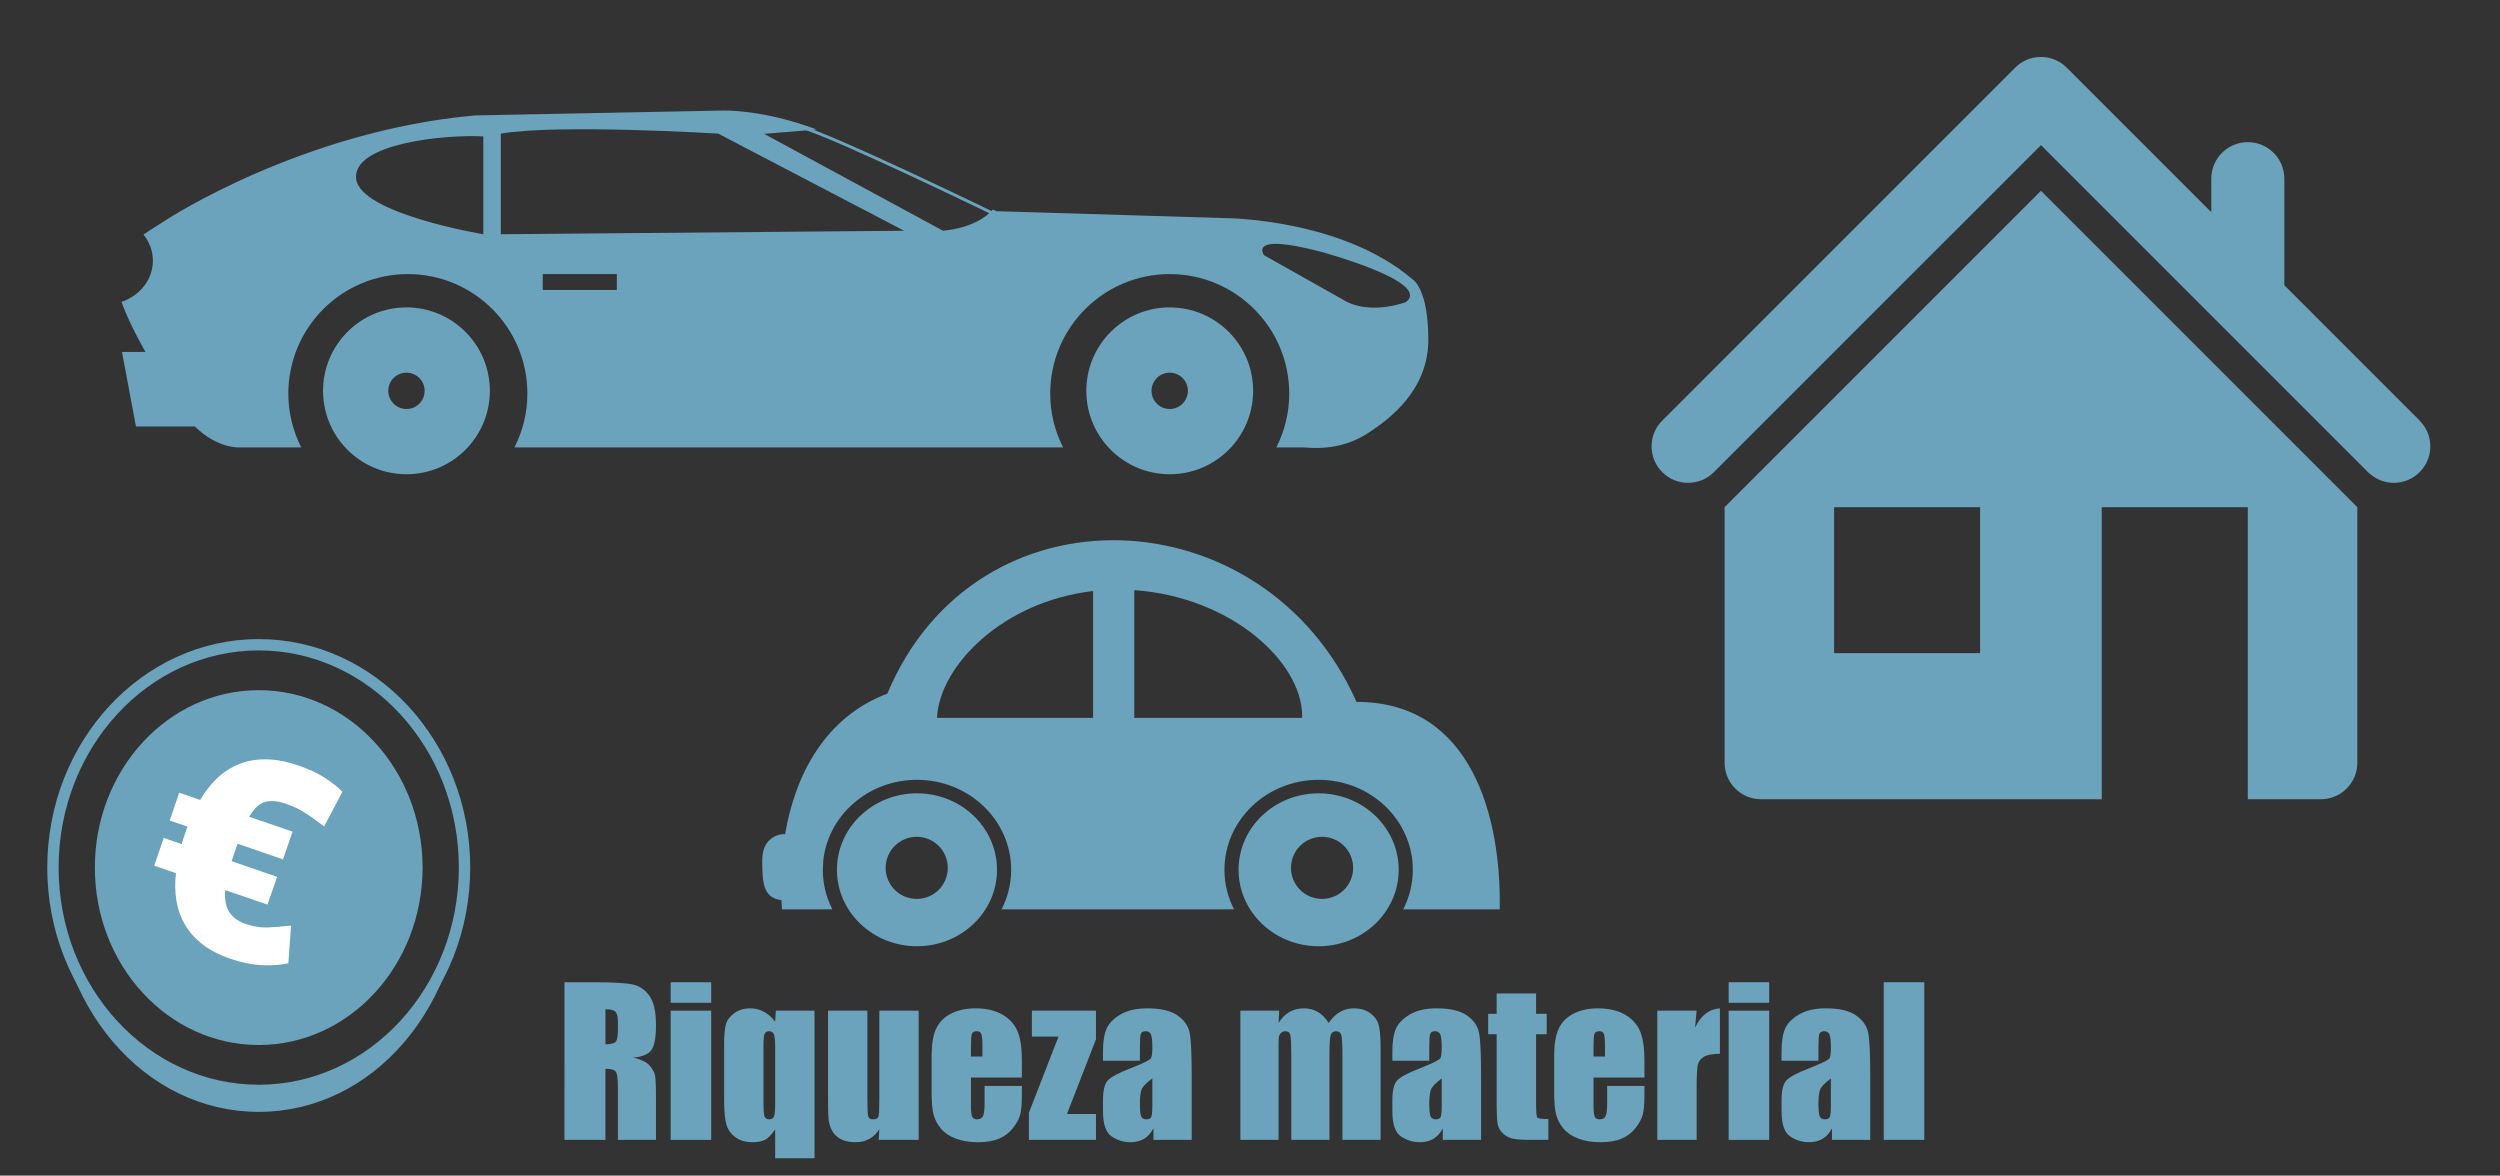 <?xml version="1.0" encoding="utf-8"?>
<!-- Generator: Adobe Illustrator 14.0.0, SVG Export Plug-In  -->
<!DOCTYPE svg PUBLIC "-//W3C//DTD SVG 1.1//EN" "http://www.w3.org/Graphics/SVG/1.1/DTD/svg11.dtd">
<svg version="1.1"
	 xmlns="http://www.w3.org/2000/svg" xmlns:xlink="http://www.w3.org/1999/xlink" xmlns:a="http://ns.adobe.com/AdobeSVGViewerExtensions/3.0/"
	 x="0px" y="0px" width="840px" height="395px" viewBox="-15.881 -19.137 840 395" enable-background="new -15.881 -19.137 840 395"
	 xml:space="preserve">
<rect x="-15.881" y="-19.137" width="840" height="395" fill="#333333" stroke="none"/>
<defs>
</defs>
<path fill="#6BA3BC" d="M71.047,349.155C31.873,349.155,0,314.705,0,272.373c0-42.342,31.873-76.777,71.047-76.777
	c39.186,0,71.066,34.435,71.066,76.777C142.113,314.705,110.232,349.155,71.047,349.155L71.047,349.155z M71.047,199.403
	c-37.074,0-67.234,32.733-67.234,72.97c0,40.231,30.16,72.964,67.234,72.964c37.083,0,67.244-32.733,67.244-72.964
	C138.291,232.136,108.13,199.403,71.047,199.403L71.047,199.403z"/>
<path fill="#6BA3BC" d="M71.047,347.241c-38.192,0-69.145-33.524-69.145-74.869c0,46.967,30.961,82.082,69.148,82.082
	c38.189,0,69.147-35.115,69.147-82.082C140.198,313.717,109.24,347.241,71.047,347.241z"/>
<path fill="#6BA3BC" d="M126.107,272.373c0,32.915-24.646,59.611-55.06,59.611c-30.404,0-55.056-26.696-55.056-59.611
	c0-32.917,24.652-59.613,55.056-59.613C101.461,212.76,126.107,239.456,126.107,272.373z"/>
<path fill="#FFFFFF" d="M41.147,256.546l3.193-9.331l7.03,2.416c1.688-2.86,3.631-5.311,5.795-7.358
	c2.172-2.048,4.609-3.609,7.313-4.699c2.693-1.076,5.71-1.61,9.029-1.573c3.316,0.027,6.97,0.725,10.953,2.093
	c3.464,1.196,6.375,2.546,8.746,4.078c2.381,1.533,4.369,3.107,5.958,4.731l-6.144,11.646c-1.196-0.908-2.308-1.73-3.341-2.492
	c-1.037-0.737-2.031-1.428-3-2.043c-0.974-0.617-1.999-1.207-3.069-1.713c-1.081-0.506-2.301-0.983-3.646-1.447
	c-2.566-0.875-4.805-1.067-6.749-0.556c-1.93,0.533-3.741,2.189-5.399,4.982l14.605,5.019l-3.204,9.318l-15.286-5.267l-2.008,5.875
	l15.291,5.256l-3.2,9.326l-14.24-4.876c-0.221,3.359,0.293,5.899,1.534,7.607c1.235,1.718,2.979,2.958,5.218,3.729
	c2.626,0.903,5.113,1.315,7.483,1.223c2.351-0.08,4.989-0.311,7.911-0.657l-0.918,12.679c-2.043,0.525-4.781,0.744-8.236,0.67
	c-3.443-0.078-7.228-0.817-11.334-2.222c-3.775-1.294-6.902-2.937-9.385-4.885c-2.48-1.98-4.416-4.181-5.848-6.632
	c-1.401-2.452-2.35-5.137-2.817-8.057c-0.467-2.92-0.512-5.975-0.14-9.132l-7.309-2.52l3.2-9.317l6.057,2.079
	c0.109-0.542,0.272-1.099,0.471-1.67c0.191-0.571,0.39-1.154,0.585-1.737l0.858-2.489L41.147,256.546z"/>
<path fill="#6BA3BC" d="M173.777,310.897h9.749c6.499,0,10.899,0.251,13.2,0.752c2.301,0.502,4.176,1.783,5.627,3.844
	c1.45,2.062,2.176,5.349,2.176,9.864c0,4.122-0.513,6.892-1.537,8.31c-1.025,1.418-3.043,2.269-6.053,2.552
	c2.727,0.676,4.559,1.582,5.496,2.715c0.938,1.134,1.521,2.176,1.75,3.124c0.229,0.949,0.344,3.561,0.344,7.835v13.969h-12.791
	v-17.601c0-2.835-0.225-4.591-0.671-5.267c-0.448-0.676-1.62-1.014-3.517-1.014v23.882h-13.773V310.897z M187.55,319.959v11.777
	c1.548,0,2.633-0.213,3.255-0.638c0.621-0.426,0.933-1.805,0.933-4.139v-2.912c0-1.679-0.301-2.781-0.9-3.304
	S189.142,319.959,187.55,319.959z"/>
<path fill="#6BA3BC" d="M223.078,310.897v6.903h-13.609v-6.903H223.078z M223.078,320.45v43.413h-13.609V320.45H223.078z"/>
<path fill="#6BA3BC" d="M257.789,320.45v49.596h-13.217v-9.692c-1.287,1.88-2.47,3.065-3.55,3.557
	c-1.079,0.491-2.415,0.737-4.007,0.737c-2.313,0-4.227-0.545-5.742-1.636s-2.535-2.503-3.059-4.236
	c-0.523-1.734-0.785-4.389-0.785-7.966v-19.138c0-2.944,0.196-5.141,0.589-6.592c0.393-1.45,1.335-2.716,2.83-3.795
	c1.493-1.08,3.266-1.62,5.315-1.62c1.658,0,3.185,0.372,4.58,1.114c1.396,0.743,2.672,1.869,3.828,3.376l0.229-3.705H257.789z
	 M244.572,332.26c0-1.919-0.147-3.217-0.441-3.893c-0.295-0.676-0.824-1.014-1.587-1.014c-0.741,0-1.243,0.294-1.505,0.883
	s-0.393,1.93-0.393,4.024v19.334c0,2.334,0.131,3.811,0.393,4.433c0.262,0.621,0.796,0.932,1.604,0.932
	c0.763,0,1.275-0.321,1.537-0.965c0.262-0.643,0.393-2.044,0.393-4.204V332.26z"/>
<path fill="#6BA3BC" d="M292.794,320.45v43.413h-13.446l0.229-3.607c-0.916,1.464-2.045,2.562-3.387,3.294
	c-1.341,0.732-2.885,1.098-4.629,1.098c-1.985,0-3.631-0.349-4.939-1.047s-2.274-1.625-2.896-2.781
	c-0.622-1.156-1.01-2.36-1.161-3.615c-0.153-1.254-0.229-3.746-0.229-7.476v-29.28h13.217v29.542c0,3.381,0.104,5.387,0.311,6.02
	c0.207,0.633,0.769,0.949,1.685,0.949c0.982,0,1.565-0.327,1.751-0.981c0.185-0.654,0.278-2.759,0.278-6.314V320.45H292.794z"/>
<path fill="#6BA3BC" d="M327.47,342.925h-17.109v9.389c0,1.963,0.142,3.228,0.426,3.795c0.282,0.567,0.828,0.851,1.635,0.851
	c1.003,0,1.674-0.376,2.013-1.128c0.338-0.753,0.507-2.208,0.507-4.368v-5.725h12.529v3.206c0,2.683-0.169,4.744-0.507,6.183
	s-1.128,2.977-2.372,4.613c-1.242,1.636-2.818,2.862-4.727,3.681c-1.909,0.817-4.303,1.227-7.182,1.227
	c-2.792,0-5.256-0.404-7.393-1.21c-2.139-0.807-3.801-1.914-4.989-3.321c-1.189-1.406-2.013-2.955-2.47-4.646
	c-0.459-1.689-0.688-4.149-0.688-7.377v-12.661c0-3.795,0.512-6.789,1.537-8.98c1.025-2.192,2.704-3.871,5.039-5.038
	c2.333-1.167,5.016-1.75,8.047-1.75c3.708,0,6.767,0.704,9.177,2.11c2.41,1.407,4.101,3.271,5.071,5.595
	c0.97,2.322,1.455,5.589,1.455,9.798V342.925z M314.221,335.859v-3.173c0-2.246-0.12-3.697-0.36-4.351s-0.73-0.981-1.472-0.981
	c-0.916,0-1.483,0.278-1.701,0.834c-0.219,0.557-0.327,2.056-0.327,4.499v3.173H314.221z"/>
<path fill="#6BA3BC" d="M352.367,320.45v9.618l-9.748,25.092h9.748v8.702h-22.54v-9.095l9.953-25.616h-8.938v-8.702H352.367z"/>
<path fill="#6BA3BC" d="M367.123,337.266h-12.399v-2.912c0-3.358,0.387-5.948,1.161-7.77c0.774-1.821,2.328-3.43,4.662-4.826
	c2.333-1.396,5.365-2.094,9.095-2.094c4.471,0,7.84,0.791,10.108,2.372c2.269,1.582,3.632,3.523,4.09,5.823
	c0.458,2.302,0.688,7.04,0.688,14.215v21.788h-12.857v-3.869c-0.808,1.552-1.849,2.715-3.124,3.49
	c-1.276,0.775-2.798,1.164-4.563,1.164c-2.313,0-4.434-0.649-6.363-1.946c-1.931-1.297-2.896-4.139-2.896-8.522v-3.566
	c0-3.25,0.512-5.463,1.538-6.641c1.024-1.178,3.565-2.552,7.622-4.122c4.34-1.701,6.662-2.846,6.968-3.435s0.459-1.788,0.459-3.599
	c0-2.268-0.17-3.746-0.508-4.433c-0.338-0.687-0.899-1.03-1.685-1.03c-0.895,0-1.451,0.29-1.669,0.867
	c-0.218,0.578-0.326,2.077-0.326,4.498V337.266z M371.31,343.22c-2.116,1.549-3.343,2.846-3.681,3.893
	c-0.339,1.047-0.507,2.552-0.507,4.515c0,2.247,0.146,3.697,0.441,4.351c0.294,0.654,0.877,0.981,1.75,0.981
	c0.828,0,1.368-0.256,1.619-0.769c0.251-0.512,0.377-1.859,0.377-4.04V343.22z"/>
<path fill="#6BA3BC" d="M413.937,320.45l-0.229,4.13c1.024-1.638,2.246-2.867,3.664-3.687c1.417-0.819,3.031-1.229,4.842-1.229
	c3.533,0,6.313,1.639,8.343,4.916c1.111-1.638,2.365-2.867,3.762-3.687c1.396-0.819,2.944-1.229,4.646-1.229
	c2.246,0,4.105,0.545,5.578,1.636c1.472,1.091,2.415,2.427,2.829,4.007c0.414,1.582,0.622,4.15,0.622,7.705v30.85h-12.824v-28.298
	c0-3.708-0.126-6.003-0.376-6.886c-0.251-0.884-0.834-1.325-1.75-1.325c-0.938,0-1.544,0.437-1.816,1.309
	c-0.272,0.873-0.408,3.173-0.408,6.903v28.298h-12.824v-27.579c0-4.253-0.104-6.805-0.312-7.655s-0.78-1.276-1.718-1.276
	c-0.588,0-1.091,0.224-1.504,0.671c-0.415,0.447-0.645,0.993-0.688,1.636c-0.044,0.644-0.065,2.012-0.065,4.105v30.098h-12.824
	V320.45H413.937z"/>
<path fill="#6BA3BC" d="M464.351,337.266h-12.399v-2.912c0-3.358,0.387-5.948,1.161-7.77c0.774-1.821,2.328-3.43,4.662-4.826
	c2.333-1.396,5.365-2.094,9.095-2.094c4.471,0,7.84,0.791,10.108,2.372c2.269,1.582,3.632,3.523,4.09,5.823
	c0.458,2.302,0.688,7.04,0.688,14.215v21.788h-12.857v-3.869c-0.808,1.552-1.849,2.715-3.124,3.49
	c-1.276,0.775-2.798,1.164-4.563,1.164c-2.313,0-4.434-0.649-6.363-1.946c-1.931-1.297-2.896-4.139-2.896-8.522v-3.566
	c0-3.25,0.512-5.463,1.538-6.641c1.024-1.178,3.565-2.552,7.622-4.122c4.34-1.701,6.662-2.846,6.968-3.435s0.459-1.788,0.459-3.599
	c0-2.268-0.17-3.746-0.508-4.433c-0.338-0.687-0.899-1.03-1.685-1.03c-0.895,0-1.451,0.29-1.669,0.867
	c-0.218,0.578-0.326,2.077-0.326,4.498V337.266z M468.539,343.22c-2.116,1.549-3.343,2.846-3.681,3.893
	c-0.339,1.047-0.507,2.552-0.507,4.515c0,2.247,0.146,3.697,0.441,4.351c0.294,0.654,0.877,0.981,1.75,0.981
	c0.828,0,1.368-0.256,1.619-0.769c0.251-0.512,0.377-1.859,0.377-4.04V343.22z"/>
<path fill="#6BA3BC" d="M500.239,314.66v6.837h3.565v6.87h-3.565v23.228c0,2.857,0.147,4.449,0.441,4.776
	c0.295,0.327,1.521,0.491,3.681,0.491v7.001h-5.332c-3.01,0-5.159-0.125-6.445-0.376c-1.287-0.25-2.421-0.829-3.402-1.734
	c-0.981-0.904-1.593-1.94-1.832-3.107c-0.24-1.167-0.359-3.91-0.359-8.228v-22.05h-2.847v-6.87h2.847v-6.837H500.239z"/>
<path fill="#6BA3BC" d="M536.65,342.925h-17.109v9.389c0,1.963,0.142,3.228,0.426,3.795c0.282,0.567,0.828,0.851,1.635,0.851
	c1.003,0,1.674-0.376,2.013-1.128c0.338-0.753,0.507-2.208,0.507-4.368v-5.725h12.529v3.206c0,2.683-0.169,4.744-0.507,6.183
	s-1.128,2.977-2.372,4.613c-1.242,1.636-2.818,2.862-4.727,3.681c-1.909,0.817-4.303,1.227-7.182,1.227
	c-2.792,0-5.256-0.404-7.393-1.21c-2.139-0.807-3.801-1.914-4.989-3.321c-1.189-1.406-2.013-2.955-2.47-4.646
	c-0.459-1.689-0.688-4.149-0.688-7.377v-12.661c0-3.795,0.512-6.789,1.537-8.98c1.025-2.192,2.704-3.871,5.039-5.038
	c2.333-1.167,5.016-1.75,8.047-1.75c3.708,0,6.767,0.704,9.177,2.11c2.41,1.407,4.101,3.271,5.071,5.595
	c0.97,2.322,1.455,5.589,1.455,9.798V342.925z M523.401,335.859v-3.173c0-2.246-0.12-3.697-0.36-4.351s-0.73-0.981-1.472-0.981
	c-0.916,0-1.483,0.278-1.701,0.834c-0.219,0.557-0.327,2.056-0.327,4.499v3.173H523.401z"/>
<path fill="#6BA3BC" d="M554.185,320.45l-0.523,5.708c1.919-4.088,4.699-6.253,8.342-6.494v15.278c-2.42,0-4.198,0.327-5.332,0.981
	c-1.135,0.654-1.832,1.565-2.094,2.731c-0.262,1.167-0.393,3.855-0.393,8.064v17.143h-13.217V320.45H554.185z"/>
<path fill="#6BA3BC" d="M578.558,310.897v6.903h-13.609v-6.903H578.558z M578.558,320.45v43.413h-13.609V320.45H578.558z"/>
<path fill="#6BA3BC" d="M595.111,337.266h-12.398v-2.912c0-3.358,0.387-5.948,1.161-7.77c0.774-1.821,2.328-3.43,4.662-4.826
	c2.333-1.396,5.365-2.094,9.095-2.094c4.471,0,7.84,0.791,10.109,2.372c2.268,1.582,3.631,3.523,4.089,5.823
	c0.458,2.302,0.687,7.04,0.687,14.215v21.788h-12.856v-3.869c-0.808,1.552-1.849,2.715-3.124,3.49
	c-1.276,0.775-2.797,1.164-4.564,1.164c-2.312,0-4.433-0.649-6.362-1.946c-1.931-1.297-2.896-4.139-2.896-8.522v-3.566
	c0-3.25,0.512-5.463,1.537-6.641s3.566-2.552,7.623-4.122c4.34-1.701,6.662-2.846,6.969-3.435c0.305-0.589,0.457-1.788,0.457-3.599
	c0-2.268-0.169-3.746-0.507-4.433c-0.338-0.687-0.899-1.03-1.685-1.03c-0.895,0-1.451,0.29-1.668,0.867
	c-0.219,0.578-0.328,2.077-0.328,4.498V337.266z M599.298,343.22c-2.115,1.549-3.342,2.846-3.68,3.893
	c-0.339,1.047-0.508,2.552-0.508,4.515c0,2.247,0.147,3.697,0.442,4.351c0.294,0.654,0.877,0.981,1.75,0.981
	c0.828,0,1.368-0.256,1.619-0.769c0.251-0.512,0.376-1.859,0.376-4.04V343.22z"/>
<path fill="#6BA3BC" d="M630.672,310.897v52.965h-13.609v-52.965H630.672z"/>
<path fill="#6BA3BC" d="M32.97,99.104h-7.865l4.695,25.053h19.813c7.365,7.348,14.708,7.042,14.708,7.042h21.016
	c-2.753-5.435-4.338-11.564-4.338-18.078c0-22.184,17.978-40.162,40.161-40.162c22.177,0,40.157,17.978,40.157,40.162
	c0,6.514-1.587,12.644-4.34,18.078h184.349c-2.759-5.435-4.338-11.564-4.338-18.078c0-22.184,17.977-40.162,40.154-40.162
	c22.177,0,40.156,17.978,40.156,40.162c0,6.514-1.58,12.644-4.334,18.078h9.273c8.845,0.768,15.73-0.94,22.071-5.162
	c6.342-4.228,19.726-13.856,19.726-31c0-17.144-5.161-20.198-5.161-20.198c-23.72-20.438-62.474-20.67-62.474-20.67l-77.503-2.348
	l-1.19-0.54c-2.236,2.525-7.049,6.13-16.732,7.115l-60.119-32.563l17.679-1.446c-18.146-6.853-31.463-6.38-31.463-6.38
	l-83.372,1.641C85.691,24.815,40.135,54.642,40.135,54.642c-2.716,1.746-5.397,3.359-7.8,5.044c1.975,2.449,3.155,5.474,3.155,8.756
	c0,6.375-4.401,11.787-10.547,13.845C26.813,87.511,29.821,93.496,32.97,99.104z M427.866,65.444c0,0,37.58,10.096,28.657,16.91
	c0,0-10.808,4.228-19.729,0l-27.947-15.736C408.846,66.618,402.978,58.869,427.866,65.444z M166.481,72.959h24.893v5.323h-24.893
	V72.959z M152.391,25.755c19.252-3.287,73.036,0,73.036,0l62.474,32.641l-135.51,1.173V25.755z M146.517,26.695V59.57
	c0,0-41.567-6.886-42.743-18.707C102.601,29.042,133.601,25.989,146.517,26.695z"/>
<path fill="#6BA3BC" d="M349.122,112.18c0,15.475,12.538,28.024,28.019,28.024s28.029-12.549,28.029-28.024
	s-12.549-28.029-28.029-28.029S349.122,96.705,349.122,112.18z M371.032,112.18c0-3.371,2.731-6.102,6.108-6.102
	c3.371,0,6.102,2.731,6.102,6.102s-2.73,6.108-6.102,6.108C373.763,118.289,371.032,115.551,371.032,112.18z"/>
<path fill="#6BA3BC" d="M92.667,112.18c0,15.475,12.537,28.024,28.024,28.024c15.474,0,28.018-12.549,28.018-28.024
	s-12.543-28.029-28.018-28.029C105.204,84.151,92.667,96.705,92.667,112.18z M114.583,112.18c0-3.371,2.732-6.102,6.108-6.102
	c3.371,0,6.103,2.731,6.103,6.102s-2.732,6.108-6.103,6.108C117.315,118.289,114.583,115.551,114.583,112.18z"/>
<path fill="none" stroke="#6BA3BC" d="M317.705,52.528c0,0-53.679-26.072-64.486-28.964"/>
<path fill-rule="evenodd" clip-rule="evenodd" fill="#6BA3BC" d="M800.706,130.833c0,6.779-5.488,12.265-12.259,12.265
	c-3.237,0-6.153-1.27-8.356-3.306l-0.015,0.024L670.187,29.924v-0.007l-0.308-0.291L559.922,139.57h-0.008
	c-2.21,2.18-5.249,3.528-8.609,3.528c-6.763,0-12.259-5.486-12.259-12.265c0-3.474,1.43-6.608,3.771-8.826L661.037,3.771
	C663.282,1.438,666.403,0,669.879,0l0,0c0.22,0,0.438,0.014,0.644,0.014c0.041,0,0.082,0.007,0.103,0.007
	c0.191,0.024,0.362,0.03,0.541,0.044c0.027,0.003,0.034,0.003,0.055,0.003c2.997,0.339,5.674,1.739,7.611,3.843l0.027-0.006
	l48.254,48.257v-11.27c0-6.776,5.482-12.272,12.266-12.272c6.782,0,12.271,5.497,12.271,12.272v35.8l45.77,45.773l-0.027,0.038
	C799.433,124.69,800.706,127.603,800.706,130.833 M776.181,151.271v36.817v16.331v32.724c0,6.776-5.481,12.265-12.271,12.265h-24.53
	v-98.137h-49.075v98.137H575.835c-6.775,0-12.252-5.489-12.252-12.265v-32.724v-16.331v-36.817L669.879,44.976L776.181,151.271z
	 M649.428,151.271H600.38v49.055h49.048V151.271z"/>
<path fill="#6BA3BC" d="M240.225,269.916c0,7.723,0.407,12.643,6.446,13.389c0.059,1.035,0.113,2.07,0.191,3.086h16.93
	c-2.061-4.019-3.208-8.518-3.208-13.281c0-0.023,0-0.039,0-0.054c0.099-1.089,0.128-1.929,0.113-2.575
	c1.402-15.464,14.978-27.597,31.525-27.597c17.466,0,31.645,13.536,31.645,30.226c0,4.764-1.163,9.263-3.214,13.281h78.103
	c-2.065-4.019-3.222-8.518-3.222-13.281c0-16.689,14.183-30.226,31.647-30.226c17.475,0,31.644,13.536,31.644,30.226
	c0,4.764-1.168,9.263-3.213,13.281h32.418c0.55-30.986-9.37-69.694-48.132-69.694c-30.977-69.705-127.763-74.125-157.636-2.768
	c-20.691,7.801-30.911,26.929-34.35,47.226c-0.276-0.024-0.438-0.04-0.438-0.04S240.225,261.114,240.225,269.916z M365.239,179.15
	c32.37,2.267,56.409,24,56.409,42.368c0,0.182-0.038,0.363-0.044,0.54h-56.365V179.15z M298.949,222.058
	c0.869-17.628,22.293-39.175,52.456-42.609v42.609H298.949z"/>
<path fill="#6BA3BC" d="M265.329,273.109c0,14.193,12.044,25.688,26.895,25.688s26.89-11.494,26.89-25.688
	s-12.039-25.688-26.89-25.688S265.329,258.916,265.329,273.109z M281.696,272.466c0-5.77,4.665-10.439,10.448-10.439
	c5.76,0,10.437,4.67,10.437,10.439c0,5.774-4.677,10.43-10.437,10.43C286.361,282.896,281.696,278.241,281.696,272.466z"/>
<path fill="#6BA3BC" d="M400.279,273.109c0,14.193,12.049,25.688,26.903,25.688c14.851,0,26.895-11.494,26.895-25.688
	s-12.044-25.688-26.895-25.688C412.328,247.421,400.279,258.916,400.279,273.109z M417.891,272.466
	c0-5.77,4.66-10.439,10.438-10.439c5.77,0,10.441,4.67,10.441,10.439c0,5.774-4.672,10.43-10.441,10.43
	C422.551,282.896,417.891,278.241,417.891,272.466z"/>
</svg>
